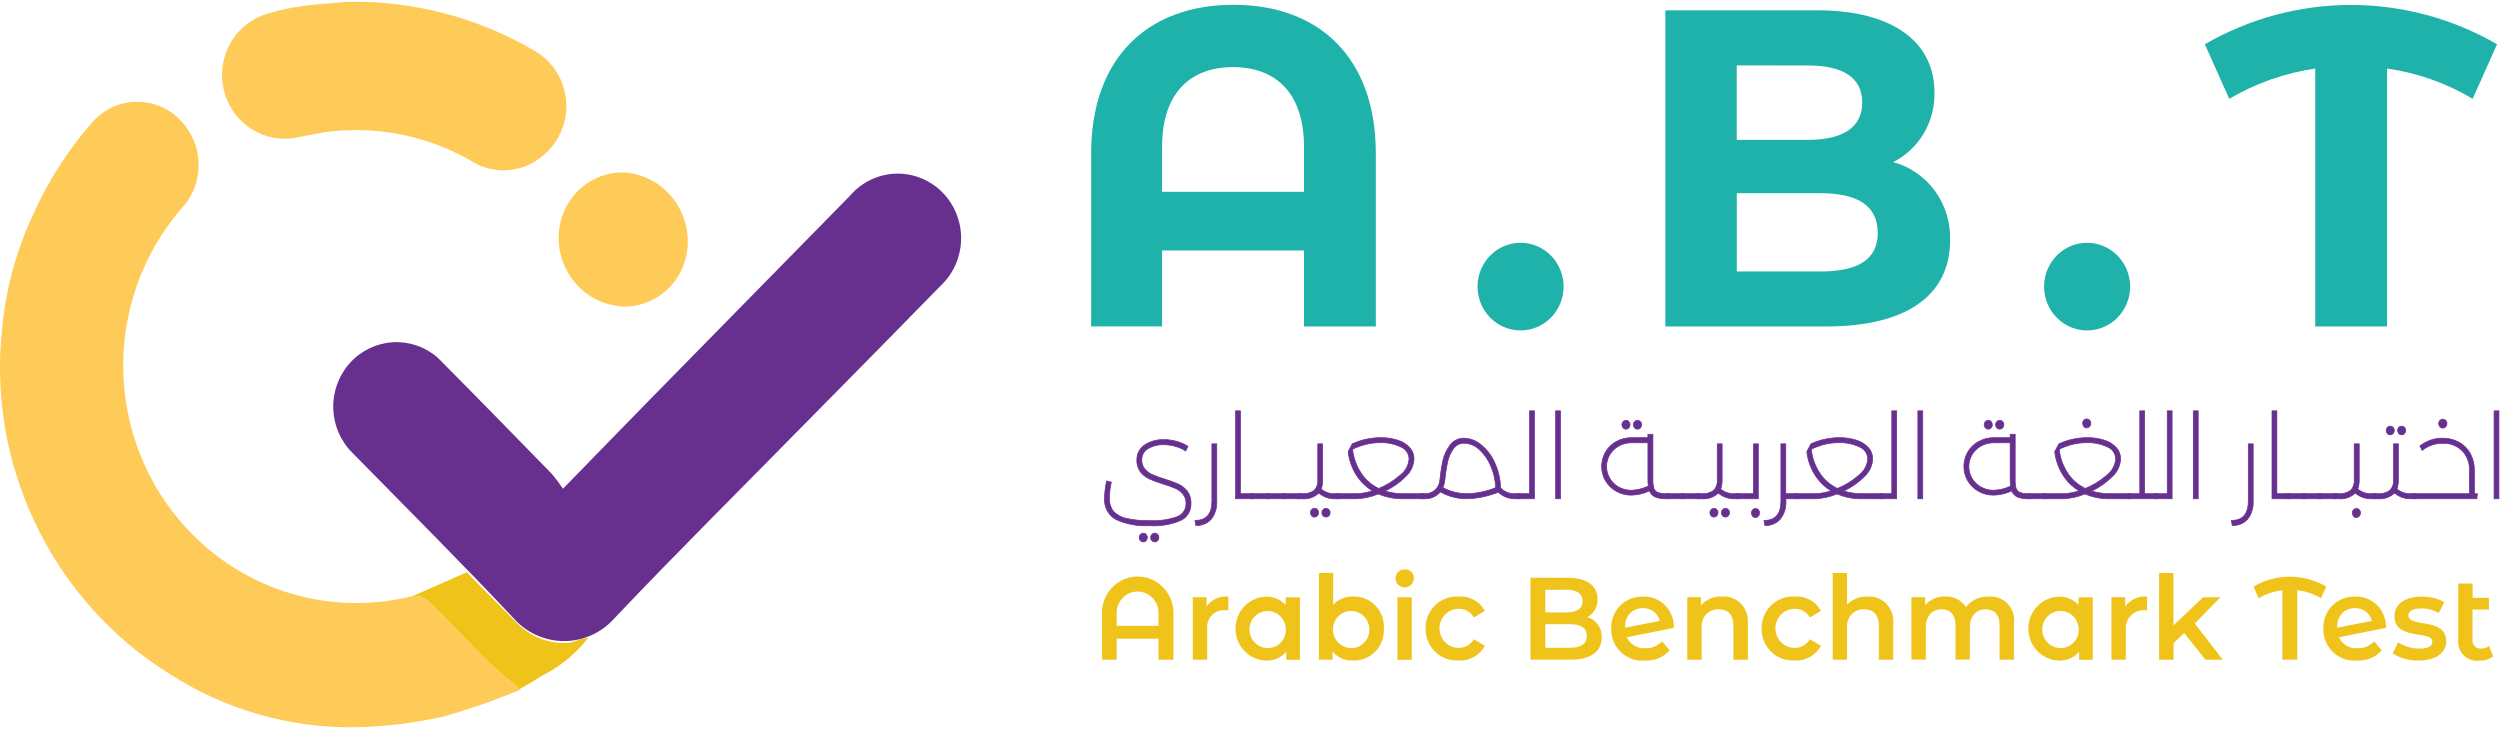 <svg width="356" height="104" viewBox="0 0 356 104" fill="none" xmlns="http://www.w3.org/2000/svg">
<path d="M58.802 84.865C59.212 84.834 59.625 84.891 60.013 85.031C60.4 85.172 60.755 85.394 61.054 85.682C63.952 88.5 66.714 91.461 69.588 94.299C70.852 95.546 72.273 96.638 74.004 98.114C75.074 97.531 76.12 96.903 77.143 96.233C79.719 94.962 81.98 93.116 83.758 90.831C82.662 90.831 81.775 91.542 80.615 91.563C79.324 91.603 78.04 91.373 76.84 90.886C75.641 90.399 74.552 89.666 73.642 88.733C71.234 86.349 68.849 83.908 66.461 81.495" fill="#EFC31A"/>
<path d="M74.133 98.192C70.586 99.688 66.953 100.963 63.254 102.011C59.059 102.965 54.779 103.486 50.481 103.565C41.171 103.674 32.028 101.037 24.156 95.971C15.75 90.759 9.03 83.149 4.827 74.085C0.871 65.635 -0.701 56.231 0.287 46.924C0.792 41.257 2.288 35.727 4.703 30.596C6.811 25.842 9.617 21.444 13.024 17.551C13.865 16.55 14.917 15.756 16.1 15.227C17.284 14.697 18.57 14.447 19.861 14.494C21.153 14.54 22.418 14.883 23.562 15.497C24.706 16.11 25.699 16.979 26.468 18.037C27.734 19.713 28.376 21.792 28.28 23.905C28.185 26.017 27.358 28.027 25.946 29.577C21.228 34.978 18.333 41.776 17.686 48.975C17.038 56.175 18.673 63.396 22.349 69.579C26.025 75.763 31.55 80.584 38.113 83.335C44.675 86.086 51.931 86.622 58.815 84.865C59.225 84.833 59.636 84.89 60.024 85.031C60.411 85.172 60.765 85.394 61.063 85.682C63.965 88.5 66.727 91.46 69.601 94.299C70.889 95.55 72.326 96.658 74.133 98.192Z" fill="#FFCB58"/>
<path d="M80.17 69.595C84.618 65.031 88.628 60.897 92.662 56.779L121.043 27.868C122.618 26.032 124.844 24.908 127.233 24.745C129.621 24.581 131.975 25.39 133.778 26.995C135.58 28.6 136.683 30.868 136.844 33.301C137.004 35.734 136.21 38.132 134.635 39.968C134.434 40.201 134.233 40.422 134 40.635C127.768 47.011 121.515 53.369 115.242 59.707C106.009 69.113 96.636 78.412 87.544 87.989C85.839 89.938 83.445 91.119 80.886 91.273C78.327 91.426 75.813 90.539 73.896 88.807C73.612 88.551 73.344 88.278 73.093 87.989C65.582 80.011 57.839 72.278 50.156 64.459C48.486 62.793 47.517 60.531 47.453 58.151C47.39 55.771 48.237 53.459 49.815 51.702C51.393 49.946 53.579 48.883 55.912 48.738C58.245 48.592 60.542 49.376 62.319 50.923C62.483 51.079 62.644 51.242 62.8 51.406C68.087 56.722 73.322 62.099 78.568 67.469C79.142 68.145 79.677 68.855 80.17 69.595Z" fill="#67308F"/>
<path d="M49.598 0.257C58.851 0.091 67.975 2.479 76.004 7.168C77.294 7.88 78.392 8.907 79.197 10.158C80.002 11.408 80.489 12.843 80.615 14.333C80.741 15.823 80.502 17.321 79.919 18.694C79.337 20.066 78.428 21.27 77.276 22.196C75.883 23.385 74.159 24.098 72.347 24.235C70.535 24.372 68.726 23.927 67.176 22.961C61.239 19.518 54.405 18.02 47.603 18.671C45.849 18.831 44.111 19.227 42.385 19.555C40.124 20.045 37.765 19.622 35.805 18.375C33.845 17.128 32.438 15.153 31.879 12.869C31.321 10.584 31.656 8.168 32.813 6.13C33.97 4.092 35.859 2.592 38.081 1.946C39.721 1.447 41.398 1.083 43.095 0.858C45.652 0.519 48.241 0.376 49.598 0.257Z" fill="#FFCB58"/>
<path d="M97.936 34.427C97.944 36.854 97.009 39.186 95.336 40.914C93.663 42.642 91.387 43.627 89.004 43.653C86.471 43.612 84.056 42.553 82.285 40.706C80.514 38.859 79.532 36.375 79.551 33.793C79.558 31.335 80.524 28.981 82.235 27.248C83.946 25.515 86.263 24.545 88.675 24.552C91.173 24.658 93.533 25.747 95.26 27.588C96.986 29.429 97.946 31.881 97.936 34.427Z" fill="#FFCB58"/>
<path d="M195.916 21.853V46.486H185.688V35.67H165.481V46.478H155.381V21.84C155.381 8.141 163.522 0.682 175.649 0.682C187.776 0.682 195.916 8.153 195.916 21.853ZM185.688 27.312V20.879C185.688 13.228 181.646 9.556 175.584 9.556C169.523 9.556 165.481 13.236 165.481 20.879V27.312H185.688Z" fill="#1EB2AA"/>
<path d="M210.403 40.7C210.432 39.055 211.098 37.488 212.255 36.341C213.413 35.193 214.968 34.558 216.583 34.572C218.198 34.587 219.742 35.251 220.879 36.42C222.016 37.589 222.654 39.167 222.654 40.812C222.654 42.458 222.016 44.036 220.879 45.205C219.742 46.374 218.198 47.038 216.583 47.053C214.968 47.067 213.413 46.432 212.255 45.284C211.098 44.137 210.432 42.57 210.403 40.925V40.7Z" fill="#1EB2AA"/>
<path d="M291.077 40.7C291.106 39.055 291.772 37.488 292.929 36.341C294.087 35.193 295.642 34.558 297.257 34.572C298.872 34.587 300.416 35.251 301.553 36.42C302.69 37.589 303.328 39.167 303.328 40.812C303.328 42.458 302.69 44.036 301.553 45.205C300.416 46.374 298.872 47.038 297.257 47.053C295.642 47.067 294.087 46.432 292.929 45.284C291.772 44.137 291.106 42.57 291.077 40.925V40.7Z" fill="#1EB2AA"/>
<path d="M352.106 14.07C348.362 11.83 344.22 10.365 339.919 9.76V46.486H329.69V9.76C325.375 10.386 321.217 11.849 317.443 14.07L313.971 6.301C320.313 2.634 327.481 0.706 334.774 0.706C342.067 0.706 349.235 2.634 355.578 6.301L352.106 14.07Z" fill="#1EB2AA"/>
<path d="M277.69 34.202C277.69 41.972 271.629 46.49 260.028 46.49H237.146V1.467H258.739C269.786 1.467 275.47 6.162 275.47 13.171C275.513 15.22 274.984 17.24 273.945 18.995C272.905 20.75 271.397 22.168 269.597 23.083C271.981 23.733 274.079 25.185 275.548 27.204C277.018 29.223 277.773 31.69 277.69 34.202ZM247.31 9.311V19.914H257.478C262.464 19.914 265.182 18.115 265.182 14.598C265.182 11.081 262.464 9.323 257.478 9.323L247.31 9.311ZM267.382 33.11C267.382 29.316 264.539 27.512 259.241 27.512H247.319V38.655H259.249C264.556 38.655 267.398 36.983 267.398 33.127L267.382 33.11Z" fill="#1EB2AA"/>
<path d="M167.1 87.484V93.945H164.972V90.948H159.015V93.945H156.924V87.484C156.871 86.11 157.355 84.771 158.271 83.762C159.187 82.752 160.459 82.154 161.807 82.1C163.156 82.046 164.47 82.54 165.461 83.473C166.452 84.406 167.039 85.701 167.092 87.075C167.092 87.21 167.092 87.349 167.092 87.484H167.1ZM164.972 89.12V87.271C164.972 86.466 164.659 85.695 164.1 85.126C163.541 84.557 162.784 84.237 161.994 84.237C161.204 84.237 160.446 84.557 159.888 85.126C159.329 85.695 159.015 86.466 159.015 87.271V89.12H164.972Z" fill="#EFC31A"/>
<path d="M174.923 84.953V86.936C174.768 86.903 174.609 86.887 174.45 86.887C174.138 86.864 173.824 86.903 173.527 87.003C173.23 87.103 172.955 87.262 172.718 87.471C172.481 87.679 172.287 87.933 172.147 88.219C172.007 88.504 171.923 88.814 171.901 89.132C171.883 89.298 171.883 89.465 171.901 89.631V93.945H169.857V85.043H171.804V86.363C172.158 85.871 172.632 85.482 173.179 85.235C173.726 84.987 174.328 84.89 174.923 84.953Z" fill="#EFC31A"/>
<path d="M185.108 85.051V93.953H183.161V92.804C182.803 93.224 182.357 93.555 181.856 93.774C181.355 93.993 180.811 94.093 180.267 94.068C179.105 94.032 178.003 93.537 177.194 92.688C176.385 91.839 175.933 90.702 175.933 89.518C175.933 88.335 176.385 87.198 177.194 86.349C178.003 85.499 179.105 85.004 180.267 84.969C180.791 84.946 181.314 85.04 181.799 85.244C182.285 85.448 182.721 85.758 183.076 86.151V85.067L185.108 85.051ZM183.101 89.504C183.074 88.989 182.9 88.492 182.599 88.077C182.299 87.661 181.885 87.344 181.41 87.165C180.934 86.986 180.418 86.953 179.924 87.07C179.431 87.187 178.982 87.448 178.632 87.822C178.283 88.196 178.049 88.666 177.959 89.174C177.869 89.682 177.927 90.206 178.126 90.681C178.325 91.155 178.656 91.56 179.079 91.845C179.501 92.13 179.997 92.283 180.503 92.285C181.177 92.301 181.83 92.045 182.318 91.572C182.806 91.099 183.091 90.448 183.109 89.762C183.109 89.672 183.109 89.586 183.109 89.5L183.101 89.504Z" fill="#EFC31A"/>
<path d="M197.067 89.5C197.098 90.068 197.018 90.636 196.832 91.172C196.647 91.708 196.36 92.202 195.987 92.625C195.614 93.048 195.163 93.392 194.66 93.638C194.156 93.883 193.61 94.025 193.053 94.055C192.912 94.055 192.776 94.055 192.652 94.055C192.107 94.082 191.564 93.981 191.063 93.761C190.562 93.542 190.117 93.209 189.761 92.788V93.937H187.814V81.587H189.842V86.134C190.197 85.74 190.633 85.43 191.118 85.225C191.603 85.021 192.127 84.926 192.652 84.948C193.772 84.9 194.866 85.305 195.694 86.076C196.521 86.847 197.015 87.921 197.067 89.062C197.075 89.208 197.075 89.354 197.067 89.5ZM194.988 89.5C194.961 88.984 194.786 88.487 194.485 88.071C194.184 87.655 193.77 87.338 193.293 87.16C192.817 86.981 192.3 86.949 191.806 87.067C191.312 87.185 190.863 87.448 190.514 87.824C190.165 88.2 189.933 88.671 189.844 89.18C189.756 89.689 189.817 90.213 190.018 90.688C190.22 91.162 190.553 91.566 190.978 91.849C191.403 92.132 191.899 92.282 192.407 92.281C193.08 92.294 193.731 92.034 194.216 91.559C194.702 91.083 194.982 90.431 194.996 89.745C194.984 89.663 194.984 89.582 194.976 89.5H194.988Z" fill="#EFC31A"/>
<path d="M198.72 82.339C198.722 82.173 198.756 82.008 198.821 81.856C198.885 81.703 198.979 81.564 199.096 81.448C199.213 81.332 199.351 81.24 199.503 81.178C199.655 81.117 199.817 81.086 199.98 81.088H200.025C200.184 81.074 200.345 81.093 200.497 81.143C200.649 81.193 200.791 81.273 200.912 81.379C201.033 81.486 201.133 81.616 201.205 81.761C201.276 81.907 201.319 82.066 201.329 82.229C201.329 82.249 201.329 82.27 201.329 82.29C201.336 82.644 201.204 82.986 200.963 83.24C200.722 83.495 200.392 83.641 200.045 83.648C199.698 83.654 199.362 83.52 199.112 83.275C198.862 83.029 198.718 82.693 198.712 82.339H198.72ZM198.997 85.051H201.04V93.953H198.997V85.051Z" fill="#EFC31A"/>
<path d="M202.999 89.5C202.992 88.909 203.099 88.323 203.314 87.774C203.529 87.225 203.848 86.725 204.253 86.302C204.658 85.879 205.14 85.541 205.673 85.308C206.206 85.075 206.779 84.952 207.359 84.944C207.479 84.944 207.604 84.944 207.724 84.944C208.472 84.888 209.22 85.051 209.88 85.413C210.54 85.775 211.084 86.322 211.449 86.989L209.88 87.921C209.656 87.54 209.337 87.226 208.956 87.01C208.574 86.795 208.144 86.686 207.708 86.694C206.984 86.694 206.29 86.987 205.778 87.509C205.266 88.03 204.978 88.738 204.978 89.475C204.978 90.213 205.266 90.92 205.778 91.441C206.29 91.963 206.984 92.256 207.708 92.256C208.144 92.266 208.575 92.157 208.957 91.942C209.339 91.726 209.657 91.411 209.88 91.029L211.449 91.961C211.086 92.632 210.543 93.184 209.883 93.552C209.224 93.921 208.475 94.091 207.724 94.043C207.143 94.085 206.56 94.009 206.008 93.82C205.456 93.631 204.946 93.333 204.508 92.943C204.07 92.552 203.711 92.078 203.454 91.546C203.196 91.014 203.045 90.435 203.007 89.843C202.999 89.741 202.999 89.635 202.999 89.5Z" fill="#EFC31A"/>
<path d="M228.083 90.78C228.083 92.775 226.546 93.941 223.608 93.941H217.939V82.274H223.278C226.024 82.274 227.497 83.46 227.497 85.308C227.514 85.834 227.384 86.353 227.124 86.807C226.863 87.26 226.482 87.63 226.024 87.872C226.641 88.046 227.181 88.428 227.556 88.957C227.93 89.486 228.116 90.129 228.083 90.78ZM220.055 83.987V87.206H223.062C224.531 87.206 225.366 86.674 225.366 85.607C225.366 84.54 224.531 83.971 223.062 83.971L220.055 83.987ZM225.956 90.563C225.956 89.398 225.089 88.882 223.487 88.882H220.055V92.244H223.487C225.093 92.244 225.956 91.728 225.956 90.563Z" fill="#EFC31A"/>
<path d="M236.677 91.332L237.757 92.612C237.318 93.104 236.775 93.49 236.17 93.74C235.565 93.991 234.913 94.1 234.261 94.059C233.68 94.116 233.095 94.054 232.538 93.879C231.981 93.703 231.464 93.417 231.016 93.037C230.568 92.657 230.199 92.19 229.929 91.664C229.659 91.137 229.494 90.562 229.444 89.97C229.435 89.816 229.435 89.662 229.444 89.508C229.425 88.93 229.519 88.353 229.72 87.811C229.92 87.269 230.224 86.773 230.612 86.351C231.001 85.929 231.468 85.589 231.986 85.35C232.503 85.112 233.062 84.979 233.63 84.961H233.935C234.487 84.932 235.04 85.015 235.56 85.203C236.081 85.392 236.56 85.684 236.97 86.061C237.38 86.439 237.713 86.895 237.95 87.403C238.187 87.912 238.323 88.463 238.351 89.026C238.351 89.152 238.351 89.283 238.351 89.41L231.663 90.739C231.892 91.247 232.27 91.67 232.744 91.95C233.219 92.231 233.767 92.355 234.313 92.305C234.752 92.32 235.189 92.241 235.596 92.074C236.003 91.906 236.372 91.653 236.677 91.332ZM231.415 89.381L236.352 88.416C236.216 87.878 235.902 87.404 235.464 87.072C235.025 86.741 234.489 86.573 233.944 86.597C233.289 86.581 232.655 86.831 232.181 87.291C231.707 87.751 231.431 88.383 231.415 89.05C231.415 89.156 231.415 89.263 231.415 89.369V89.381Z" fill="#EFC31A"/>
<path d="M248.901 88.85V93.945H246.842V89.115C246.842 87.533 246.075 86.768 244.77 86.768C244.466 86.749 244.161 86.792 243.873 86.893C243.585 86.994 243.32 87.152 243.091 87.358C242.863 87.564 242.677 87.814 242.544 88.093C242.41 88.372 242.332 88.675 242.314 88.985C242.298 89.14 242.298 89.296 242.314 89.451V93.949H240.271V85.043H242.213V86.192C242.592 85.769 243.059 85.438 243.579 85.223C244.099 85.007 244.659 84.912 245.22 84.944C245.667 84.909 246.116 84.964 246.542 85.106C246.968 85.247 247.362 85.473 247.703 85.77C248.043 86.067 248.323 86.429 248.525 86.836C248.728 87.243 248.851 87.687 248.885 88.142C248.914 88.377 248.92 88.614 248.901 88.85Z" fill="#EFC31A"/>
<path d="M250.857 89.5C250.842 88.308 251.292 87.158 252.109 86.304C252.926 85.449 254.042 84.96 255.212 84.944C255.337 84.944 255.457 84.944 255.578 84.944C256.325 84.888 257.074 85.05 257.734 85.412C258.394 85.775 258.938 86.322 259.303 86.989L257.733 87.921C257.509 87.538 257.189 87.222 256.805 87.006C256.421 86.791 255.988 86.683 255.55 86.695C254.826 86.695 254.131 86.987 253.619 87.509C253.108 88.031 252.82 88.738 252.82 89.475C252.82 90.213 253.108 90.92 253.619 91.442C254.131 91.963 254.826 92.256 255.55 92.256C255.988 92.267 256.421 92.16 256.805 91.944C257.189 91.728 257.509 91.413 257.733 91.029L259.303 91.962C258.939 92.632 258.396 93.184 257.737 93.553C257.077 93.921 256.328 94.091 255.578 94.043C254.998 94.085 254.416 94.01 253.864 93.823C253.313 93.635 252.803 93.339 252.365 92.95C251.926 92.561 251.567 92.088 251.308 91.558C251.05 91.028 250.896 90.451 250.857 89.86C250.851 89.74 250.851 89.62 250.857 89.5Z" fill="#EFC31A"/>
<path d="M269.592 88.85V93.945H267.549V89.115C267.549 87.533 266.782 86.768 265.473 86.768C265.169 86.749 264.865 86.792 264.577 86.893C264.289 86.994 264.024 87.152 263.796 87.358C263.568 87.564 263.382 87.814 263.249 88.093C263.116 88.372 263.039 88.675 263.021 88.985C263.005 89.14 263.005 89.296 263.021 89.451V93.949H260.978V81.591H263.021V86.089C263.403 85.707 263.859 85.409 264.36 85.214C264.861 85.019 265.396 84.932 265.931 84.957C266.378 84.921 266.827 84.976 267.252 85.118C267.678 85.26 268.072 85.486 268.412 85.783C268.752 86.08 269.031 86.442 269.234 86.849C269.436 87.256 269.558 87.7 269.592 88.154C269.616 88.386 269.616 88.619 269.592 88.85Z" fill="#EFC31A"/>
<path d="M286.783 88.85V93.945H284.74V89.115C284.74 87.533 284.021 86.768 282.777 86.768C281.436 86.768 280.505 87.668 280.505 89.43V93.929H278.462V89.115C278.462 87.533 277.743 86.768 276.503 86.768C275.146 86.768 274.231 87.668 274.231 89.43V93.929H272.188V85.043H274.138V86.175C274.496 85.767 274.938 85.445 275.433 85.233C275.929 85.02 276.464 84.923 277.001 84.948C277.575 84.91 278.15 85.027 278.666 85.288C279.182 85.549 279.621 85.944 279.939 86.433C280.338 85.948 280.84 85.563 281.406 85.306C281.973 85.049 282.59 84.926 283.211 84.948C283.651 84.913 284.093 84.967 284.513 85.106C284.933 85.245 285.322 85.468 285.658 85.76C285.993 86.052 286.269 86.409 286.469 86.81C286.669 87.211 286.789 87.649 286.823 88.097C286.838 88.349 286.824 88.601 286.783 88.85Z" fill="#EFC31A"/>
<path d="M298.011 85.051V93.953H296.064V92.804C295.707 93.224 295.26 93.555 294.759 93.774C294.258 93.993 293.715 94.093 293.17 94.068C292.009 94.032 290.907 93.537 290.098 92.688C289.288 91.839 288.836 90.702 288.836 89.518C288.836 88.335 289.288 87.198 290.098 86.349C290.907 85.499 292.009 85.004 293.17 84.969C293.694 84.946 294.217 85.04 294.703 85.244C295.188 85.448 295.624 85.758 295.98 86.151V85.067L298.011 85.051ZM296.004 89.504C295.978 88.987 295.804 88.49 295.504 88.073C295.203 87.656 294.789 87.338 294.313 87.158C293.837 86.978 293.32 86.945 292.825 87.061C292.33 87.178 291.88 87.439 291.53 87.814C291.18 88.188 290.945 88.659 290.854 89.168C290.764 89.677 290.822 90.202 291.021 90.677C291.221 91.153 291.552 91.559 291.976 91.844C292.399 92.13 292.895 92.283 293.403 92.285C294.077 92.302 294.731 92.046 295.22 91.573C295.709 91.1 295.994 90.449 296.012 89.762C296.012 89.676 296.012 89.586 296.012 89.5L296.004 89.504Z" fill="#EFC31A"/>
<path d="M305.739 84.953V86.936C305.398 86.867 305.047 86.871 304.707 86.945C304.367 87.02 304.046 87.164 303.763 87.37C303.48 87.576 303.241 87.838 303.061 88.141C302.881 88.444 302.764 88.781 302.716 89.132C302.698 89.298 302.698 89.465 302.716 89.631V93.945H300.673V85.043H302.64V86.363C302.992 85.875 303.463 85.488 304.006 85.24C304.549 84.993 305.147 84.894 305.739 84.953Z" fill="#EFC31A"/>
<path d="M311.033 90.13L309.511 91.598V93.945H307.456V81.591H309.499V89.05L313.73 85.055H316.183L312.538 88.784L316.528 93.945H314.043L311.033 90.13Z" fill="#EFC31A"/>
<path d="M330.511 85.186C329.476 84.573 328.326 84.187 327.135 84.053V93.941H325.012V84.053C323.822 84.188 322.672 84.574 321.636 85.186L320.901 83.521C322.477 82.605 324.261 82.123 326.076 82.123C327.89 82.123 329.674 82.605 331.25 83.521L330.511 85.186Z" fill="#EFC31A"/>
<path d="M338.079 91.332L339.158 92.612C338.719 93.104 338.177 93.49 337.572 93.74C336.967 93.991 336.314 94.1 335.662 94.059C335.082 94.116 334.496 94.054 333.939 93.879C333.382 93.703 332.865 93.417 332.417 93.037C331.969 92.657 331.6 92.19 331.33 91.664C331.06 91.137 330.895 90.562 330.845 89.97C330.837 89.816 330.837 89.662 330.845 89.508C330.827 88.93 330.921 88.353 331.121 87.811C331.322 87.269 331.625 86.773 332.014 86.351C332.403 85.929 332.869 85.589 333.387 85.35C333.905 85.112 334.464 84.979 335.032 84.961H335.341C335.893 84.932 336.445 85.015 336.966 85.203C337.486 85.392 337.965 85.684 338.375 86.061C338.786 86.439 339.119 86.895 339.355 87.403C339.592 87.912 339.729 88.463 339.756 89.026C339.756 89.152 339.756 89.283 339.756 89.41L333.069 90.739C333.298 91.247 333.675 91.67 334.15 91.95C334.624 92.231 335.172 92.355 335.718 92.305C336.157 92.32 336.593 92.241 336.999 92.073C337.406 91.905 337.774 91.653 338.079 91.332ZM332.816 89.381L337.753 88.416C337.617 87.878 337.303 87.404 336.865 87.072C336.427 86.741 335.89 86.573 335.345 86.597C335.02 86.588 334.698 86.644 334.395 86.763C334.092 86.882 333.815 87.06 333.58 87.288C333.345 87.516 333.157 87.789 333.026 88.092C332.894 88.394 332.823 88.72 332.816 89.05C332.807 89.16 332.807 89.271 332.816 89.381Z" fill="#EFC31A"/>
<path d="M340.712 93.062L341.495 91.479C342.409 92.052 343.46 92.357 344.533 92.362C345.826 92.362 346.364 91.994 346.364 91.381C346.364 89.684 340.973 91.279 340.973 87.737C340.973 86.057 342.458 84.957 344.814 84.957C345.949 84.937 347.071 85.201 348.082 85.725L347.279 87.304C346.522 86.854 345.658 86.625 344.782 86.641C343.538 86.641 342.952 87.05 342.952 87.639C342.952 89.439 348.343 87.844 348.343 91.32C348.343 92.984 346.838 94.064 344.389 94.064C343.095 94.086 341.821 93.739 340.712 93.062Z" fill="#EFC31A"/>
<path d="M355.025 93.471C354.454 93.887 353.764 94.1 353.062 94.076C352.66 94.13 352.251 94.09 351.867 93.959C351.483 93.829 351.132 93.611 350.843 93.322C350.553 93.033 350.332 92.681 350.195 92.293C350.059 91.904 350.011 91.489 350.055 91.078V83.092H352.098V85.137H354.423V86.801H352.086V91.029C352.063 91.18 352.07 91.334 352.106 91.482C352.142 91.63 352.206 91.769 352.294 91.892C352.383 92.015 352.495 92.118 352.623 92.197C352.751 92.276 352.894 92.328 353.042 92.35C353.126 92.36 353.211 92.36 353.295 92.35C353.705 92.363 354.108 92.235 354.439 91.986L355.025 93.471Z" fill="#EFC31A"/>
<path d="M158.895 73.969C158.367 73.674 157.933 73.229 157.648 72.688C157.363 72.147 157.239 71.534 157.289 70.922C157.293 70.53 157.318 70.138 157.366 69.748C157.412 69.323 157.484 68.901 157.578 68.485L158.257 68.661C158.17 69.027 158.104 69.398 158.06 69.773C158.013 70.149 157.987 70.527 157.984 70.906C157.943 71.573 158.135 72.233 158.526 72.77C159.011 73.302 159.649 73.665 160.348 73.805C161.431 74.05 162.539 74.16 163.648 74.132C165.01 74.215 166.374 74.022 167.662 73.564C168.027 73.424 168.34 73.173 168.56 72.845C168.779 72.517 168.895 72.129 168.89 71.732C168.912 71.234 168.755 70.746 168.449 70.358C168.154 70.001 167.78 69.72 167.357 69.54C166.778 69.296 166.188 69.085 165.587 68.906C164.921 68.71 164.269 68.468 163.636 68.182C163.154 67.954 162.73 67.617 162.395 67.197C162.038 66.71 161.859 66.111 161.89 65.504C161.88 65.087 161.973 64.674 162.161 64.304C162.349 63.934 162.626 63.618 162.965 63.385C163.798 62.83 164.781 62.555 165.775 62.6C166.392 62.6 167.005 62.687 167.598 62.858C168.154 63.01 168.683 63.248 169.167 63.565L168.846 64.224C168.391 63.925 167.892 63.702 167.369 63.561C166.847 63.408 166.307 63.33 165.763 63.328C164.959 63.289 164.16 63.486 163.463 63.897C163.194 64.055 162.97 64.284 162.817 64.561C162.664 64.837 162.586 65.15 162.592 65.467C162.571 65.948 162.725 66.42 163.026 66.792C163.319 67.135 163.684 67.406 164.093 67.585C164.666 67.83 165.252 68.041 165.848 68.219C166.518 68.417 167.175 68.659 167.815 68.943C168.309 69.173 168.742 69.519 169.079 69.953C169.442 70.452 169.624 71.062 169.597 71.683C169.616 72.173 169.497 72.659 169.254 73.083C169.011 73.507 168.653 73.851 168.224 74.075C166.784 74.701 165.218 74.97 163.656 74.86C162.022 74.953 160.39 74.647 158.895 73.969ZM162.399 76.99C162.343 76.932 162.299 76.863 162.269 76.787C162.239 76.712 162.225 76.63 162.227 76.549C162.223 76.466 162.237 76.384 162.267 76.307C162.296 76.231 162.342 76.161 162.399 76.103C162.504 75.993 162.646 75.928 162.797 75.924C162.947 75.921 163.093 75.978 163.202 76.083V76.103C163.26 76.161 163.305 76.231 163.336 76.308C163.366 76.384 163.381 76.466 163.379 76.549C163.379 76.714 163.315 76.872 163.202 76.99C163.155 77.045 163.098 77.089 163.033 77.121C162.969 77.153 162.899 77.171 162.828 77.175C162.757 77.179 162.686 77.169 162.618 77.145C162.551 77.121 162.489 77.084 162.436 77.035L162.399 76.99ZM164.029 76.99C163.972 76.933 163.927 76.864 163.897 76.788C163.867 76.712 163.852 76.631 163.853 76.549C163.851 76.466 163.866 76.384 163.896 76.308C163.926 76.231 163.972 76.161 164.029 76.103C164.08 76.047 164.142 76.002 164.21 75.971C164.278 75.94 164.352 75.923 164.426 75.921C164.501 75.919 164.576 75.932 164.645 75.96C164.715 75.988 164.778 76.03 164.832 76.083L164.852 76.103C164.909 76.162 164.954 76.231 164.984 76.308C165.013 76.385 165.027 76.466 165.025 76.549C165.026 76.713 164.964 76.872 164.852 76.99C164.756 77.101 164.62 77.167 164.476 77.176C164.331 77.184 164.189 77.134 164.081 77.035C164.062 77.023 164.044 77.008 164.029 76.99Z" fill="#67308F" stroke="#67308F" stroke-width="0.1"/>
<path d="M170.166 74.1C171.772 74.124 172.575 73.203 172.575 71.335V63.202H173.269V71.335C173.33 72.265 173.052 73.185 172.49 73.92C172.211 74.227 171.869 74.468 171.488 74.625C171.107 74.782 170.697 74.851 170.286 74.828L170.166 74.1Z" fill="#67308F" stroke="#67308F" stroke-width="0.1"/>
<path d="M178.536 70.386C178.582 70.471 178.606 70.566 178.606 70.662C178.606 70.759 178.582 70.854 178.536 70.939C178.501 70.972 178.458 70.997 178.411 71.012C178.365 71.027 178.316 71.031 178.267 71.024H175.947V58.503H176.642V70.3H178.247C178.299 70.29 178.352 70.293 178.402 70.308C178.452 70.323 178.498 70.35 178.536 70.386Z" fill="#67308F" stroke="#67308F" stroke-width="0.1"/>
<path d="M180.777 70.386C180.821 70.472 180.843 70.566 180.843 70.662C180.843 70.758 180.821 70.853 180.777 70.938C180.74 70.972 180.697 70.997 180.65 71.012C180.603 71.027 180.553 71.031 180.504 71.024H178.268C178.219 71.031 178.17 71.026 178.122 71.011C178.075 70.997 178.032 70.972 177.995 70.938C177.951 70.853 177.929 70.758 177.929 70.662C177.929 70.566 177.951 70.472 177.995 70.386C178.031 70.352 178.075 70.326 178.122 70.312C178.169 70.297 178.219 70.293 178.268 70.3H180.508C180.556 70.294 180.605 70.298 180.652 70.313C180.698 70.328 180.741 70.353 180.777 70.386Z" fill="#67308F" stroke="#67308F" stroke-width="0.1"/>
<path d="M183.013 70.386C183.058 70.471 183.082 70.566 183.082 70.662C183.082 70.759 183.058 70.854 183.013 70.938C182.977 70.972 182.934 70.997 182.888 71.012C182.841 71.026 182.792 71.031 182.744 71.024H180.504C180.456 71.031 180.407 71.026 180.36 71.012C180.314 70.997 180.271 70.972 180.235 70.938C180.19 70.854 180.166 70.759 180.166 70.662C180.166 70.566 180.19 70.471 180.235 70.386C180.27 70.352 180.313 70.326 180.36 70.311C180.406 70.296 180.456 70.293 180.504 70.3H182.732C182.782 70.291 182.834 70.294 182.882 70.309C182.931 70.324 182.976 70.35 183.013 70.386Z" fill="#67308F" stroke="#67308F" stroke-width="0.1"/>
<path d="M185.253 70.386C185.298 70.471 185.322 70.566 185.322 70.662C185.322 70.759 185.298 70.854 185.253 70.938C185.217 70.972 185.174 70.997 185.127 71.012C185.081 71.026 185.032 71.031 184.984 71.024H182.744C182.695 71.031 182.645 71.027 182.598 71.012C182.551 70.997 182.507 70.972 182.471 70.938C182.427 70.853 182.404 70.758 182.404 70.662C182.404 70.566 182.427 70.472 182.471 70.386C182.507 70.352 182.55 70.326 182.597 70.311C182.645 70.296 182.695 70.293 182.744 70.3H184.984C185.032 70.294 185.081 70.298 185.127 70.313C185.174 70.328 185.217 70.353 185.253 70.386Z" fill="#67308F" stroke="#67308F" stroke-width="0.1"/>
<path d="M190.848 70.386C190.894 70.471 190.917 70.566 190.917 70.663C190.917 70.759 190.894 70.854 190.848 70.939C190.812 70.973 190.769 70.999 190.722 71.015C190.675 71.03 190.625 71.035 190.575 71.029H190.238C189.351 71.079 188.478 70.787 187.793 70.211C187.472 70.514 187.091 70.743 186.676 70.884C186.26 71.025 185.82 71.075 185.385 71.029H184.984C184.935 71.035 184.886 71.03 184.839 71.014C184.793 70.999 184.75 70.973 184.715 70.939C184.669 70.854 184.646 70.759 184.646 70.663C184.646 70.566 184.669 70.471 184.715 70.386C184.751 70.353 184.793 70.328 184.84 70.313C184.886 70.298 184.935 70.294 184.984 70.301H185.357C185.98 70.359 186.603 70.197 187.123 69.843C187.314 69.641 187.46 69.401 187.55 69.137C187.641 68.873 187.675 68.592 187.649 68.313V63.202H188.343V68.313C188.355 68.765 188.287 69.215 188.143 69.642C188.706 70.112 189.423 70.347 190.15 70.301H190.607C190.696 70.296 190.782 70.327 190.848 70.386ZM186.786 73.449C186.729 73.391 186.684 73.323 186.654 73.247C186.623 73.171 186.608 73.09 186.609 73.008C186.608 72.925 186.622 72.843 186.653 72.766C186.683 72.69 186.728 72.62 186.786 72.562C186.836 72.505 186.897 72.46 186.965 72.428C187.034 72.396 187.107 72.378 187.182 72.376C187.257 72.374 187.332 72.387 187.402 72.415C187.471 72.442 187.535 72.484 187.589 72.537V72.562C187.646 72.62 187.692 72.69 187.722 72.766C187.752 72.843 187.767 72.925 187.765 73.008C187.768 73.09 187.753 73.171 187.723 73.248C187.692 73.323 187.647 73.392 187.589 73.449C187.492 73.559 187.357 73.626 187.213 73.635C187.068 73.643 186.926 73.593 186.818 73.494L186.786 73.449ZM188.412 73.449C188.355 73.391 188.311 73.323 188.281 73.247C188.251 73.171 188.237 73.089 188.239 73.008C188.236 72.925 188.249 72.843 188.279 72.766C188.309 72.689 188.354 72.62 188.412 72.562C188.464 72.507 188.526 72.463 188.595 72.434C188.664 72.404 188.738 72.388 188.813 72.388C188.888 72.388 188.962 72.404 189.031 72.434C189.1 72.463 189.162 72.507 189.215 72.562C189.215 72.562 189.215 72.562 189.235 72.562C189.292 72.62 189.338 72.689 189.367 72.766C189.397 72.843 189.411 72.925 189.407 73.008C189.409 73.089 189.395 73.171 189.365 73.246C189.335 73.322 189.291 73.391 189.235 73.449C189.138 73.559 189.003 73.626 188.858 73.635C188.714 73.643 188.572 73.593 188.464 73.494L188.412 73.449Z" fill="#67308F" stroke="#67308F" stroke-width="0.1"/>
<path d="M202.819 70.386C202.864 70.471 202.888 70.566 202.888 70.662C202.888 70.759 202.864 70.854 202.819 70.938C202.783 70.973 202.74 70.998 202.694 71.014C202.647 71.029 202.598 71.034 202.55 71.028H199.768C198.57 71.042 197.381 70.807 196.275 70.337C195.273 70.754 194.206 70.988 193.124 71.028H190.579C190.531 71.035 190.481 71.03 190.435 71.014C190.388 70.999 190.346 70.973 190.31 70.938C190.265 70.854 190.241 70.759 190.241 70.662C190.241 70.566 190.265 70.471 190.31 70.386C190.346 70.353 190.389 70.327 190.435 70.313C190.482 70.298 190.531 70.294 190.579 70.3H193.124C193.908 70.279 194.684 70.142 195.428 69.891C194.487 69.322 193.691 68.534 193.104 67.593C192.494 66.602 192.107 65.484 191.972 64.322L192.566 63.202C193.829 62.624 195.197 62.324 196.58 62.322C197.425 62.307 198.267 62.432 199.073 62.69C199.717 62.888 200.299 63.255 200.759 63.754C201.148 64.187 201.362 64.753 201.357 65.34C201.336 65.816 201.221 66.284 201.019 66.714C200.818 67.144 200.535 67.529 200.185 67.847C199.329 68.709 198.33 69.411 197.235 69.92C198.06 70.175 198.918 70.303 199.78 70.3H202.558C202.605 70.295 202.652 70.3 202.697 70.315C202.742 70.33 202.783 70.354 202.819 70.386ZM193.799 67.352C194.431 68.305 195.303 69.066 196.324 69.556C197.443 69.108 198.479 68.467 199.386 67.663C199.746 67.392 200.045 67.047 200.262 66.649C200.48 66.251 200.611 65.81 200.647 65.356C200.641 64.986 200.526 64.625 200.318 64.321C200.11 64.016 199.818 63.782 199.479 63.647C198.562 63.214 197.558 63.005 196.548 63.038C195.851 63.033 195.155 63.116 194.477 63.283C193.834 63.448 193.209 63.678 192.61 63.97C192.732 65.181 193.146 66.343 193.815 67.352H193.799Z" fill="#67308F" stroke="#67308F" stroke-width="0.1"/>
<path d="M216.556 70.386C216.599 70.472 216.622 70.566 216.622 70.662C216.622 70.758 216.599 70.853 216.556 70.938C216.519 70.972 216.476 70.997 216.428 71.012C216.381 71.027 216.332 71.031 216.283 71.024H215.962C215.487 71.056 215.011 70.99 214.562 70.829C214.113 70.669 213.7 70.418 213.348 70.092C212.594 70.397 211.813 70.629 211.016 70.783C210.283 70.935 209.537 71.015 208.788 71.024C207.499 71.019 206.232 70.68 205.107 70.039C204.825 70.371 204.472 70.632 204.076 70.803C203.679 70.974 203.249 71.05 202.819 71.024H202.546C202.498 71.031 202.449 71.026 202.402 71.012C202.356 70.997 202.313 70.972 202.277 70.938C202.232 70.854 202.208 70.759 202.208 70.662C202.208 70.566 202.232 70.471 202.277 70.386C202.313 70.353 202.356 70.328 202.402 70.313C202.449 70.298 202.498 70.294 202.546 70.3H202.819C203.361 70.329 203.895 70.156 204.32 69.814C204.714 69.466 204.966 68.98 205.027 68.452L205.079 67.994C205.159 67.16 205.293 66.332 205.48 65.516C205.666 64.739 206.009 64.011 206.488 63.377C206.721 63.062 207.025 62.809 207.374 62.638C207.724 62.468 208.108 62.386 208.495 62.4C209.355 62.426 210.183 62.739 210.851 63.291C211.689 63.959 212.36 64.817 212.81 65.798C213.354 66.948 213.652 68.203 213.685 69.478C213.964 69.766 214.301 69.988 214.673 70.129C215.044 70.27 215.442 70.327 215.837 70.296H216.279C216.328 70.291 216.379 70.296 216.427 70.311C216.474 70.327 216.518 70.352 216.556 70.386ZM208.812 70.3C209.507 70.293 210.199 70.218 210.88 70.076C211.598 69.936 212.302 69.728 212.983 69.454C212.946 68.373 212.703 67.309 212.268 66.322C211.897 65.426 211.331 64.628 210.615 63.987C210.044 63.448 209.301 63.138 208.523 63.116C208.214 63.105 207.907 63.175 207.631 63.318C207.355 63.461 207.119 63.673 206.946 63.933C206.558 64.482 206.285 65.105 206.143 65.765C205.984 66.509 205.864 67.261 205.785 68.019L205.717 68.571C205.67 68.868 205.585 69.158 205.464 69.433C206.491 69.989 207.634 70.284 208.796 70.296L208.812 70.3Z" fill="#67308F" stroke="#67308F" stroke-width="0.1"/>
<path d="M218.502 58.503V71.024H216.282C216.233 71.031 216.183 71.027 216.136 71.012C216.089 70.997 216.045 70.972 216.009 70.939C215.965 70.853 215.942 70.758 215.942 70.662C215.942 70.566 215.965 70.472 216.009 70.386C216.045 70.352 216.088 70.326 216.135 70.311C216.183 70.296 216.233 70.293 216.282 70.3H217.807V58.503H218.502Z" fill="#67308F" stroke="#67308F" stroke-width="0.1"/>
<path d="M221.521 58.503H222.216V71.024H221.521V58.503Z" fill="#67308F" stroke="#67308F" stroke-width="0.1"/>
<path d="M237.662 70.386C237.708 70.471 237.731 70.566 237.731 70.662C237.731 70.759 237.708 70.854 237.662 70.938C237.627 70.972 237.584 70.997 237.537 71.012C237.491 71.027 237.442 71.031 237.393 71.024H237.225C236.692 71.051 236.159 70.96 235.663 70.758C235.307 70.584 235.029 70.279 234.885 69.904C234.074 70.285 233.196 70.491 232.303 70.509C231.558 70.517 230.822 70.329 230.168 69.965C229.539 69.619 229.011 69.11 228.638 68.489C228.362 68.021 228.183 67.5 228.111 66.959C228.039 66.417 228.076 65.867 228.22 65.341C228.364 64.814 228.611 64.324 228.948 63.898C229.284 63.473 229.702 63.121 230.176 62.866C230.834 62.503 231.571 62.316 232.319 62.322H234.66V61.84H235.374V68.309C235.359 68.711 235.401 69.113 235.499 69.503C235.539 69.638 235.607 69.763 235.7 69.868C235.792 69.973 235.905 70.056 236.033 70.112C236.418 70.255 236.827 70.319 237.237 70.3H237.369C237.421 70.29 237.475 70.293 237.526 70.308C237.577 70.323 237.624 70.35 237.662 70.386ZM234.712 69.196C234.676 68.903 234.66 68.608 234.664 68.313V63.054H232.319C231.693 63.046 231.076 63.201 230.525 63.504C229.998 63.789 229.556 64.213 229.245 64.731C228.937 65.244 228.775 65.833 228.775 66.434C228.775 67.035 228.937 67.624 229.245 68.137C229.554 68.652 229.992 69.076 230.513 69.364C231.061 69.665 231.676 69.819 232.299 69.81C233.133 69.784 233.952 69.585 234.708 69.225L234.712 69.196ZM231.139 60.928C231.083 60.869 231.039 60.8 231.01 60.724C230.98 60.649 230.965 60.568 230.967 60.486C230.963 60.403 230.977 60.32 231.006 60.243C231.036 60.165 231.081 60.095 231.139 60.036C231.19 59.98 231.252 59.936 231.32 59.904C231.388 59.873 231.462 59.856 231.536 59.854C231.611 59.852 231.686 59.865 231.755 59.893C231.825 59.921 231.888 59.963 231.942 60.016V60.036C232 60.095 232.045 60.165 232.075 60.243C232.105 60.32 232.118 60.403 232.115 60.486C232.116 60.568 232.101 60.649 232.072 60.724C232.042 60.8 231.998 60.869 231.942 60.928C231.895 60.982 231.837 61.026 231.773 61.058C231.709 61.09 231.639 61.108 231.568 61.112C231.497 61.117 231.425 61.106 231.358 61.083C231.291 61.059 231.229 61.021 231.175 60.973L231.139 60.928ZM232.769 60.928C232.712 60.87 232.667 60.801 232.636 60.725C232.606 60.65 232.591 60.568 232.592 60.486C232.591 60.403 232.605 60.32 232.636 60.243C232.666 60.166 232.711 60.095 232.769 60.036C232.82 59.98 232.881 59.936 232.95 59.904C233.018 59.873 233.091 59.856 233.166 59.854C233.241 59.852 233.315 59.865 233.385 59.893C233.455 59.921 233.518 59.963 233.572 60.016L233.592 60.036C233.649 60.095 233.694 60.166 233.724 60.243C233.753 60.321 233.767 60.403 233.765 60.486C233.765 60.651 233.704 60.809 233.592 60.928C233.496 61.038 233.36 61.104 233.216 61.113C233.071 61.121 232.929 61.071 232.821 60.973C232.81 60.958 232.799 60.943 232.789 60.928H232.769Z" fill="#67308F" stroke="#67308F" stroke-width="0.1"/>
<path d="M239.901 70.386C239.946 70.471 239.97 70.566 239.97 70.662C239.97 70.759 239.946 70.854 239.901 70.938C239.865 70.972 239.822 70.997 239.776 71.012C239.729 71.026 239.68 71.031 239.632 71.024H237.392C237.343 71.031 237.294 71.026 237.246 71.011C237.199 70.996 237.156 70.972 237.119 70.938C237.076 70.853 237.053 70.758 237.053 70.662C237.053 70.566 237.076 70.471 237.119 70.386C237.156 70.353 237.199 70.328 237.246 70.313C237.294 70.298 237.343 70.294 237.392 70.3H239.632C239.68 70.293 239.73 70.296 239.776 70.311C239.823 70.326 239.866 70.352 239.901 70.386Z" fill="#67308F" stroke="#67308F" stroke-width="0.1"/>
<path d="M242.142 70.386C242.188 70.471 242.211 70.566 242.211 70.662C242.211 70.759 242.188 70.854 242.142 70.939C242.106 70.972 242.062 70.998 242.015 71.012C241.968 71.027 241.918 71.031 241.869 71.024H239.633C239.584 71.031 239.535 71.027 239.488 71.012C239.44 70.997 239.397 70.972 239.36 70.939C239.317 70.853 239.294 70.759 239.294 70.662C239.294 70.566 239.317 70.472 239.36 70.386C239.396 70.352 239.44 70.326 239.487 70.311C239.534 70.296 239.584 70.293 239.633 70.301H241.869C241.918 70.293 241.968 70.296 242.016 70.311C242.063 70.326 242.106 70.352 242.142 70.386Z" fill="#67308F" stroke="#67308F" stroke-width="0.1"/>
<path d="M247.737 70.386C247.781 70.472 247.804 70.567 247.804 70.663C247.804 70.759 247.781 70.853 247.737 70.939C247.701 70.972 247.657 70.998 247.61 71.013C247.563 71.029 247.514 71.034 247.464 71.029H247.123C246.238 71.079 245.366 70.787 244.683 70.211C244.361 70.513 243.98 70.743 243.565 70.884C243.149 71.025 242.709 71.074 242.274 71.029H241.873C241.823 71.035 241.773 71.03 241.726 71.014C241.679 70.999 241.636 70.973 241.6 70.939C241.556 70.853 241.533 70.759 241.533 70.663C241.533 70.567 241.556 70.472 241.6 70.386C241.636 70.353 241.68 70.328 241.727 70.313C241.774 70.298 241.824 70.294 241.873 70.301H242.246C242.869 70.359 243.492 70.197 244.012 69.843C244.203 69.641 244.349 69.401 244.439 69.137C244.53 68.873 244.564 68.592 244.538 68.313V63.202H245.232V68.313C245.244 68.765 245.176 69.215 245.032 69.642C245.595 70.112 246.312 70.347 247.039 70.301H247.496C247.585 70.296 247.671 70.327 247.737 70.386ZM243.671 73.449C243.615 73.391 243.57 73.322 243.541 73.246C243.511 73.171 243.497 73.089 243.498 73.008C243.495 72.925 243.508 72.843 243.538 72.766C243.568 72.689 243.613 72.62 243.671 72.562C243.723 72.507 243.785 72.463 243.854 72.434C243.923 72.404 243.997 72.388 244.072 72.388C244.147 72.388 244.221 72.404 244.29 72.434C244.359 72.463 244.422 72.507 244.474 72.562C244.532 72.62 244.577 72.689 244.607 72.766C244.636 72.843 244.65 72.925 244.646 73.008C244.648 73.089 244.634 73.171 244.604 73.247C244.575 73.323 244.53 73.391 244.474 73.449C244.377 73.559 244.242 73.626 244.098 73.635C243.953 73.643 243.811 73.593 243.703 73.494C243.691 73.48 243.681 73.465 243.671 73.449ZM245.301 73.449C245.244 73.391 245.2 73.322 245.17 73.246C245.141 73.171 245.126 73.089 245.128 73.008C245.125 72.925 245.138 72.843 245.168 72.766C245.198 72.689 245.243 72.62 245.301 72.562C245.353 72.507 245.415 72.463 245.484 72.434C245.553 72.404 245.627 72.388 245.702 72.388C245.777 72.388 245.851 72.404 245.92 72.434C245.989 72.463 246.051 72.507 246.104 72.562C246.162 72.62 246.208 72.689 246.238 72.766C246.269 72.843 246.283 72.925 246.28 73.008C246.281 73.09 246.266 73.171 246.236 73.247C246.205 73.323 246.16 73.391 246.104 73.449C246.007 73.559 245.872 73.626 245.727 73.635C245.583 73.643 245.441 73.593 245.333 73.494L245.301 73.449Z" fill="#67308F" stroke="#67308F" stroke-width="0.1"/>
<path d="M250.384 63.202V71.029H247.465C247.417 71.035 247.367 71.03 247.321 71.014C247.274 70.999 247.232 70.973 247.196 70.939C247.153 70.853 247.13 70.759 247.13 70.663C247.13 70.567 247.153 70.472 247.196 70.386C247.232 70.353 247.275 70.328 247.321 70.313C247.368 70.298 247.417 70.294 247.465 70.301H249.689V63.202H250.384ZM249.581 73.499C249.523 73.439 249.478 73.369 249.448 73.292C249.417 73.215 249.402 73.132 249.404 73.049C249.4 72.964 249.413 72.879 249.444 72.8C249.474 72.721 249.521 72.65 249.581 72.591C249.685 72.48 249.828 72.416 249.978 72.412C250.128 72.408 250.274 72.465 250.384 72.57V72.591C250.443 72.65 250.49 72.721 250.52 72.8C250.551 72.879 250.564 72.964 250.56 73.049C250.562 73.132 250.547 73.215 250.517 73.292C250.486 73.369 250.441 73.439 250.384 73.499C250.334 73.556 250.274 73.603 250.207 73.636C250.139 73.67 250.066 73.689 249.991 73.693C249.916 73.697 249.841 73.685 249.77 73.659C249.7 73.632 249.635 73.592 249.581 73.539V73.499Z" fill="#67308F" stroke="#67308F" stroke-width="0.1"/>
<path d="M256.164 70.386C256.209 70.471 256.233 70.566 256.233 70.663C256.233 70.759 256.209 70.854 256.164 70.939C256.128 70.973 256.084 70.999 256.037 71.015C255.99 71.03 255.94 71.035 255.891 71.029H254.317V71.339C254.371 72.271 254.085 73.19 253.515 73.92C253.236 74.228 252.894 74.47 252.513 74.627C252.132 74.785 251.721 74.855 251.311 74.832L251.194 74.104C252.8 74.128 253.603 73.207 253.603 71.339V63.202H254.297V70.301H255.871C255.923 70.29 255.977 70.293 256.027 70.308C256.078 70.323 256.125 70.35 256.164 70.386Z" fill="#67308F" stroke="#67308F" stroke-width="0.1"/>
<path d="M268.135 70.386C268.181 70.471 268.204 70.566 268.204 70.662C268.204 70.759 268.181 70.854 268.135 70.938C268.099 70.973 268.056 70.999 268.009 71.014C267.962 71.03 267.912 71.035 267.862 71.028H265.085C263.886 71.042 262.698 70.807 261.592 70.337C260.59 70.754 259.523 70.987 258.441 71.028H255.896C255.847 71.035 255.797 71.03 255.75 71.014C255.702 70.999 255.659 70.973 255.623 70.938C255.579 70.853 255.557 70.758 255.557 70.662C255.557 70.566 255.579 70.472 255.623 70.386C255.659 70.352 255.702 70.326 255.75 70.311C255.797 70.296 255.847 70.293 255.896 70.3H258.441C259.225 70.279 260.001 70.142 260.745 69.892C259.803 69.323 259.007 68.535 258.421 67.593C257.809 66.602 257.421 65.485 257.285 64.322L257.883 63.202C259.145 62.623 260.513 62.324 261.897 62.322C262.741 62.307 263.581 62.431 264.386 62.69C265.031 62.887 265.614 63.254 266.076 63.754C266.462 64.188 266.674 64.754 266.67 65.34C266.649 65.816 266.535 66.283 266.334 66.714C266.134 67.144 265.851 67.529 265.502 67.847C264.645 68.708 263.646 69.41 262.552 69.92C263.375 70.175 264.232 70.303 265.093 70.3H267.874C267.921 70.295 267.969 70.3 268.014 70.315C268.059 70.33 268.1 70.354 268.135 70.386ZM259.115 67.352C259.747 68.305 260.62 69.066 261.64 69.556C262.76 69.108 263.796 68.468 264.703 67.663C265.063 67.392 265.362 67.046 265.58 66.649C265.798 66.251 265.93 65.811 265.968 65.356C265.961 64.985 265.845 64.625 265.637 64.32C265.428 64.016 265.135 63.782 264.796 63.647C263.877 63.214 262.872 63.005 261.861 63.038C261.165 63.034 260.471 63.116 259.794 63.283C259.151 63.448 258.525 63.679 257.927 63.97C258.049 65.181 258.463 66.343 259.131 67.352H259.115Z" fill="#67308F" stroke="#67308F" stroke-width="0.1"/>
<path d="M270.086 58.503V71.024H267.862C267.813 71.031 267.764 71.027 267.718 71.012C267.671 70.997 267.629 70.972 267.593 70.939C267.549 70.853 267.526 70.758 267.526 70.662C267.526 70.566 267.549 70.472 267.593 70.386C267.629 70.353 267.671 70.328 267.718 70.313C267.764 70.298 267.813 70.294 267.862 70.3H269.391V58.503H270.086Z" fill="#67308F" stroke="#67308F" stroke-width="0.1"/>
<path d="M273.104 58.503H273.799V71.024H273.104V58.503Z" fill="#67308F" stroke="#67308F" stroke-width="0.1"/>
<path d="M289.249 70.386C289.293 70.472 289.316 70.566 289.316 70.663C289.316 70.759 289.293 70.853 289.249 70.939C289.213 70.973 289.17 70.999 289.123 71.014C289.075 71.029 289.025 71.032 288.976 71.024H288.808C288.275 71.052 287.742 70.961 287.246 70.759C286.89 70.584 286.612 70.279 286.468 69.904C285.657 70.285 284.779 70.491 283.886 70.509C283.141 70.517 282.405 70.33 281.751 69.965C281.122 69.62 280.594 69.11 280.221 68.489C279.945 68.021 279.766 67.5 279.695 66.958C279.623 66.417 279.66 65.866 279.805 65.34C279.949 64.814 280.197 64.323 280.534 63.898C280.87 63.472 281.289 63.121 281.763 62.866C282.42 62.502 283.158 62.315 283.906 62.322H286.247V61.84H286.961V68.309C286.946 68.711 286.988 69.113 287.086 69.503C287.127 69.638 287.197 69.762 287.29 69.868C287.382 69.973 287.496 70.056 287.624 70.112C288.008 70.258 288.418 70.322 288.828 70.301H288.988C289.035 70.296 289.083 70.301 289.128 70.316C289.173 70.331 289.214 70.355 289.249 70.386ZM286.299 69.197C286.264 68.903 286.246 68.609 286.247 68.313V63.054H283.906C283.281 63.046 282.663 63.201 282.112 63.504C281.586 63.789 281.143 64.213 280.832 64.731C280.524 65.244 280.362 65.833 280.362 66.434C280.362 67.035 280.524 67.624 280.832 68.137C281.142 68.654 281.581 69.077 282.104 69.364C282.652 69.666 283.267 69.819 283.89 69.81C284.724 69.781 285.543 69.582 286.299 69.225V69.197ZM282.726 60.928C282.669 60.87 282.624 60.802 282.593 60.726C282.563 60.65 282.548 60.568 282.55 60.486C282.548 60.403 282.563 60.32 282.593 60.243C282.623 60.166 282.669 60.096 282.726 60.036C282.777 59.98 282.838 59.935 282.907 59.903C282.975 59.872 283.049 59.855 283.123 59.853C283.198 59.851 283.273 59.864 283.343 59.892C283.412 59.92 283.476 59.962 283.529 60.016C283.529 60.016 283.529 60.016 283.529 60.036C283.587 60.095 283.632 60.165 283.662 60.243C283.692 60.32 283.705 60.403 283.702 60.486C283.703 60.568 283.688 60.649 283.659 60.725C283.629 60.801 283.585 60.87 283.529 60.928C283.482 60.982 283.424 61.027 283.36 61.058C283.296 61.09 283.226 61.108 283.155 61.113C283.084 61.117 283.012 61.107 282.945 61.083C282.878 61.059 282.816 61.021 282.762 60.973C282.749 60.959 282.737 60.944 282.726 60.928ZM284.352 60.928C284.239 60.808 284.175 60.648 284.175 60.482C284.175 60.316 284.239 60.156 284.352 60.036C284.402 59.98 284.464 59.934 284.532 59.902C284.6 59.87 284.673 59.853 284.748 59.85C284.823 59.848 284.898 59.861 284.968 59.889C285.038 59.917 285.101 59.959 285.155 60.012L285.175 60.036C285.288 60.156 285.352 60.316 285.352 60.482C285.352 60.648 285.288 60.808 285.175 60.928C285.128 60.982 285.07 61.027 285.006 61.058C284.942 61.09 284.872 61.108 284.801 61.113C284.73 61.117 284.658 61.107 284.591 61.083C284.523 61.059 284.461 61.021 284.408 60.973C284.393 60.959 284.378 60.944 284.364 60.928H284.352Z" fill="#67308F" stroke="#67308F" stroke-width="0.1"/>
<path d="M291.488 70.386C291.534 70.471 291.557 70.566 291.557 70.662C291.557 70.759 291.534 70.854 291.488 70.938C291.452 70.972 291.408 70.997 291.361 71.012C291.314 71.027 291.264 71.031 291.215 71.024H288.987C288.939 71.031 288.89 71.026 288.844 71.012C288.797 70.997 288.754 70.972 288.718 70.938C288.673 70.854 288.649 70.759 288.649 70.662C288.649 70.566 288.673 70.471 288.718 70.386C288.754 70.352 288.796 70.326 288.843 70.311C288.89 70.296 288.939 70.293 288.987 70.3H291.223C291.271 70.293 291.32 70.298 291.365 70.313C291.411 70.327 291.453 70.353 291.488 70.386Z" fill="#67308F" stroke="#67308F" stroke-width="0.1"/>
<path d="M303.439 70.387C303.484 70.471 303.508 70.566 303.508 70.663C303.508 70.759 303.484 70.854 303.439 70.939C303.403 70.973 303.361 70.999 303.314 71.014C303.268 71.03 303.219 71.035 303.17 71.029H300.388C299.19 71.042 298.002 70.807 296.896 70.338C295.893 70.754 294.827 70.988 293.745 71.029H291.2C291.151 71.035 291.101 71.03 291.053 71.015C291.006 70.999 290.963 70.973 290.927 70.939C290.883 70.853 290.86 70.759 290.86 70.663C290.86 70.567 290.883 70.472 290.927 70.387C290.963 70.353 291.007 70.328 291.054 70.313C291.101 70.298 291.151 70.294 291.2 70.301H293.745C294.528 70.28 295.305 70.142 296.049 69.892C295.107 69.323 294.311 68.536 293.725 67.594C293.113 66.602 292.725 65.485 292.589 64.322L293.187 63.202C294.449 62.624 295.817 62.324 297.201 62.322C298.045 62.307 298.885 62.432 299.69 62.691C300.335 62.887 300.918 63.254 301.38 63.754C301.77 64.188 301.982 64.757 301.974 65.344C301.952 65.82 301.837 66.286 301.637 66.715C301.436 67.145 301.154 67.53 300.806 67.847C299.949 68.708 298.95 69.41 297.855 69.92C298.68 70.175 299.538 70.304 300.4 70.301H303.178C303.225 70.296 303.273 70.301 303.318 70.315C303.362 70.33 303.404 70.355 303.439 70.387ZM294.419 67.352C295.053 68.305 295.926 69.066 296.948 69.556C298.069 69.11 299.105 68.469 300.011 67.663C300.37 67.392 300.668 67.046 300.886 66.649C301.103 66.251 301.235 65.81 301.271 65.357C301.266 64.985 301.151 64.624 300.942 64.319C300.734 64.014 300.44 63.781 300.099 63.647C299.183 63.214 298.179 63.005 297.169 63.038C296.471 63.034 295.776 63.116 295.097 63.283C294.454 63.449 293.829 63.679 293.231 63.971C293.354 65.181 293.768 66.343 294.435 67.352H294.419ZM296.751 60.728C296.635 60.608 296.57 60.446 296.571 60.278C296.569 60.193 296.583 60.109 296.615 60.03C296.646 59.951 296.692 59.88 296.751 59.82C296.859 59.714 297.003 59.655 297.153 59.655C297.303 59.655 297.446 59.714 297.554 59.82C297.613 59.88 297.66 59.951 297.691 60.03C297.722 60.109 297.737 60.193 297.735 60.278C297.735 60.446 297.67 60.608 297.554 60.728C297.506 60.786 297.446 60.834 297.379 60.869C297.312 60.903 297.238 60.923 297.163 60.928C297.088 60.933 297.013 60.922 296.942 60.896C296.871 60.87 296.806 60.829 296.751 60.777V60.728Z" fill="#67308F" stroke="#67308F" stroke-width="0.1"/>
<path d="M307.349 70.386C307.392 70.472 307.415 70.566 307.415 70.662C307.415 70.758 307.392 70.853 307.349 70.939C307.312 70.972 307.269 70.997 307.221 71.012C307.174 71.027 307.125 71.031 307.076 71.024H303.178C303.13 71.031 303.081 71.027 303.034 71.012C302.988 70.997 302.945 70.972 302.909 70.939C302.864 70.854 302.84 70.759 302.84 70.662C302.84 70.566 302.864 70.471 302.909 70.386C302.945 70.353 302.988 70.328 303.034 70.313C303.081 70.298 303.13 70.294 303.178 70.3H304.703V58.503H305.398V70.3H307.076C307.125 70.294 307.174 70.298 307.221 70.313C307.269 70.328 307.312 70.353 307.349 70.386Z" fill="#67308F" stroke="#67308F" stroke-width="0.1"/>
<path d="M309.308 58.503V71.024H307.084C307.036 71.031 306.987 71.027 306.94 71.012C306.894 70.997 306.851 70.972 306.815 70.939C306.77 70.854 306.746 70.759 306.746 70.662C306.746 70.566 306.77 70.471 306.815 70.386C306.85 70.352 306.893 70.326 306.94 70.311C306.986 70.296 307.036 70.293 307.084 70.3H308.614V58.503H309.308Z" fill="#67308F" stroke="#67308F" stroke-width="0.1"/>
<path d="M312.327 58.503H313.022V71.024H312.327V58.503Z" fill="#67308F" stroke="#67308F" stroke-width="0.1"/>
<path d="M317.749 74.1C319.355 74.124 320.158 73.203 320.158 71.335V63.202H320.852V71.335C320.913 72.265 320.635 73.185 320.073 73.92C319.794 74.227 319.452 74.468 319.071 74.625C318.69 74.782 318.28 74.851 317.869 74.828L317.749 74.1Z" fill="#67308F" stroke="#67308F" stroke-width="0.1"/>
<path d="M326.114 70.386C326.16 70.471 326.183 70.566 326.183 70.662C326.183 70.759 326.16 70.854 326.114 70.939C326.078 70.972 326.036 70.997 325.989 71.012C325.943 71.027 325.894 71.031 325.845 71.024H323.533V58.503H324.228V70.3H325.857C325.904 70.295 325.951 70.3 325.995 70.315C326.04 70.329 326.08 70.354 326.114 70.386Z" fill="#67308F" stroke="#67308F" stroke-width="0.1"/>
<path d="M328.367 70.386C328.411 70.472 328.433 70.566 328.433 70.662C328.433 70.758 328.411 70.853 328.367 70.938C328.33 70.972 328.287 70.996 328.24 71.011C328.192 71.026 328.143 71.031 328.094 71.024H325.854C325.805 71.031 325.755 71.027 325.708 71.012C325.661 70.997 325.618 70.972 325.581 70.938C325.537 70.853 325.515 70.758 325.515 70.662C325.515 70.566 325.537 70.472 325.581 70.386C325.617 70.352 325.66 70.326 325.708 70.311C325.755 70.296 325.805 70.293 325.854 70.3H328.094C328.143 70.293 328.193 70.297 328.24 70.312C328.287 70.326 328.331 70.352 328.367 70.386Z" fill="#67308F" stroke="#67308F" stroke-width="0.1"/>
<path d="M330.604 70.386C330.649 70.471 330.673 70.566 330.673 70.662C330.673 70.759 330.649 70.854 330.604 70.938C330.568 70.972 330.525 70.997 330.479 71.012C330.432 71.026 330.383 71.031 330.335 71.024H328.095C328.047 71.031 327.997 71.026 327.951 71.012C327.905 70.997 327.862 70.972 327.826 70.938C327.781 70.854 327.757 70.759 327.757 70.662C327.757 70.566 327.781 70.471 327.826 70.386C327.861 70.352 327.904 70.326 327.95 70.311C327.997 70.296 328.047 70.293 328.095 70.3H330.335C330.383 70.293 330.432 70.298 330.479 70.312C330.525 70.327 330.568 70.353 330.604 70.386Z" fill="#67308F" stroke="#67308F" stroke-width="0.1"/>
<path d="M332.839 70.386C332.884 70.471 332.908 70.566 332.908 70.662C332.908 70.759 332.884 70.854 332.839 70.939C332.803 70.972 332.76 70.997 332.714 71.012C332.667 71.027 332.618 71.031 332.57 71.024H330.334C330.286 71.031 330.237 71.027 330.19 71.012C330.144 70.997 330.101 70.972 330.065 70.939C330.02 70.854 329.996 70.759 329.996 70.662C329.996 70.566 330.02 70.471 330.065 70.386C330.101 70.353 330.144 70.328 330.19 70.313C330.237 70.298 330.286 70.294 330.334 70.3H332.574C332.622 70.293 332.67 70.297 332.716 70.312C332.762 70.327 332.804 70.353 332.839 70.386Z" fill="#67308F" stroke="#67308F" stroke-width="0.1"/>
<path d="M338.439 70.386C338.483 70.472 338.506 70.567 338.506 70.663C338.506 70.759 338.483 70.853 338.439 70.939C338.403 70.973 338.36 70.999 338.312 71.014C338.265 71.03 338.215 71.035 338.166 71.029H337.825C336.939 71.079 336.068 70.786 335.384 70.211C335.063 70.513 334.682 70.743 334.267 70.884C333.851 71.025 333.411 71.074 332.976 71.029H332.574C332.526 71.035 332.477 71.03 332.43 71.014C332.384 70.999 332.341 70.973 332.305 70.939C332.26 70.854 332.236 70.759 332.236 70.663C332.236 70.566 332.26 70.471 332.305 70.386C332.342 70.354 332.385 70.329 332.431 70.314C332.477 70.3 332.526 70.295 332.574 70.301H332.948C333.569 70.359 334.192 70.197 334.71 69.843C334.902 69.643 335.049 69.402 335.14 69.138C335.231 68.873 335.264 68.592 335.236 68.313V63.202H335.954V68.313C335.966 68.765 335.898 69.215 335.754 69.642C336.312 70.107 337.021 70.342 337.741 70.301H338.194C338.284 70.296 338.372 70.327 338.439 70.386ZM335.151 73.499C335.094 73.439 335.049 73.369 335.018 73.292C334.988 73.215 334.973 73.132 334.975 73.049C334.971 72.964 334.984 72.879 335.015 72.8C335.045 72.721 335.092 72.65 335.151 72.591C335.256 72.48 335.398 72.416 335.549 72.412C335.699 72.408 335.845 72.465 335.954 72.57V72.591C336.014 72.65 336.06 72.722 336.092 72.8C336.123 72.879 336.137 72.964 336.135 73.049C336.135 73.217 336.07 73.378 335.954 73.499C335.905 73.556 335.845 73.603 335.777 73.636C335.71 73.67 335.636 73.689 335.561 73.693C335.486 73.697 335.412 73.685 335.341 73.659C335.271 73.632 335.206 73.592 335.151 73.539V73.499Z" fill="#67308F" stroke="#67308F" stroke-width="0.1"/>
<path d="M344.031 70.386C344.076 70.471 344.1 70.566 344.1 70.662C344.1 70.759 344.076 70.854 344.031 70.939C343.995 70.972 343.952 70.997 343.906 71.012C343.859 71.027 343.81 71.031 343.762 71.024H343.421C342.535 71.077 341.662 70.784 340.98 70.207C340.659 70.511 340.279 70.741 339.863 70.882C339.447 71.023 339.007 71.072 338.571 71.024H338.17C338.121 71.031 338.071 71.027 338.024 71.012C337.977 70.997 337.934 70.972 337.897 70.939C337.856 70.853 337.834 70.758 337.834 70.662C337.834 70.567 337.856 70.472 337.897 70.386C337.933 70.352 337.976 70.326 338.024 70.311C338.071 70.296 338.121 70.293 338.17 70.3H338.539C339.163 70.358 339.786 70.195 340.306 69.838C340.498 69.638 340.645 69.398 340.736 69.133C340.826 68.869 340.859 68.588 340.831 68.309V63.197H341.526V68.309C341.539 68.762 341.473 69.213 341.329 69.642C341.894 70.11 342.61 70.343 343.336 70.296H343.79C343.834 70.294 343.878 70.301 343.919 70.317C343.96 70.332 343.998 70.356 344.031 70.386ZM339.968 61.738C339.856 61.618 339.794 61.459 339.794 61.294C339.794 61.129 339.856 60.97 339.968 60.85C340.02 60.795 340.083 60.752 340.152 60.722C340.221 60.692 340.295 60.677 340.37 60.677C340.445 60.677 340.519 60.692 340.588 60.722C340.657 60.752 340.719 60.795 340.771 60.85C340.883 60.97 340.946 61.129 340.946 61.294C340.946 61.459 340.883 61.618 340.771 61.738C340.675 61.848 340.539 61.914 340.395 61.923C340.25 61.931 340.109 61.881 340 61.782L339.968 61.738ZM341.594 61.738C341.482 61.618 341.419 61.459 341.419 61.294C341.419 61.129 341.482 60.97 341.594 60.85C341.647 60.796 341.709 60.754 341.778 60.724C341.847 60.695 341.921 60.68 341.995 60.68C342.07 60.68 342.144 60.695 342.213 60.724C342.282 60.754 342.344 60.796 342.397 60.85C342.509 60.97 342.572 61.129 342.572 61.294C342.572 61.459 342.509 61.618 342.397 61.738C342.301 61.848 342.165 61.914 342.021 61.923C341.876 61.931 341.734 61.881 341.626 61.782L341.594 61.738Z" fill="#67308F" stroke="#67308F" stroke-width="0.1"/>
<path d="M352.782 70.301L352.698 71.024H343.762C343.714 71.031 343.665 71.027 343.618 71.012C343.572 70.997 343.529 70.972 343.493 70.939C343.45 70.853 343.427 70.759 343.427 70.662C343.427 70.566 343.45 70.472 343.493 70.386C343.528 70.352 343.571 70.326 343.618 70.311C343.664 70.296 343.714 70.293 343.762 70.301H351.646V67.001C351.672 66.483 351.593 65.966 351.414 65.482C351.235 64.997 350.96 64.555 350.606 64.183C350.236 63.825 349.799 63.548 349.321 63.367C348.843 63.187 348.334 63.107 347.824 63.132C346.768 63.12 345.74 63.476 344.91 64.142L344.589 63.504C345.516 62.778 346.655 62.387 347.824 62.396C348.646 62.38 349.458 62.58 350.181 62.977C350.859 63.353 351.417 63.921 351.787 64.612C352.175 65.35 352.372 66.176 352.357 67.013V70.313L352.782 70.301ZM347.447 60.764C347.334 60.643 347.27 60.482 347.271 60.315C347.269 60.23 347.283 60.146 347.313 60.067C347.344 59.989 347.389 59.917 347.447 59.857C347.555 59.751 347.699 59.691 347.849 59.691C347.998 59.691 348.142 59.751 348.25 59.857H348.27C348.328 59.917 348.373 59.989 348.404 60.067C348.434 60.146 348.449 60.23 348.447 60.315C348.447 60.482 348.384 60.643 348.27 60.764C348.221 60.822 348.161 60.869 348.093 60.902C348.026 60.935 347.953 60.955 347.878 60.959C347.803 60.963 347.728 60.952 347.658 60.926C347.587 60.901 347.522 60.861 347.467 60.809L347.447 60.764Z" fill="#67308F" stroke="#67308F" stroke-width="0.1"/>
<path d="M355.155 58.503H355.85V71.024H355.155V58.503Z" fill="#67308F" stroke="#67308F" stroke-width="0.1"/>
</svg>
